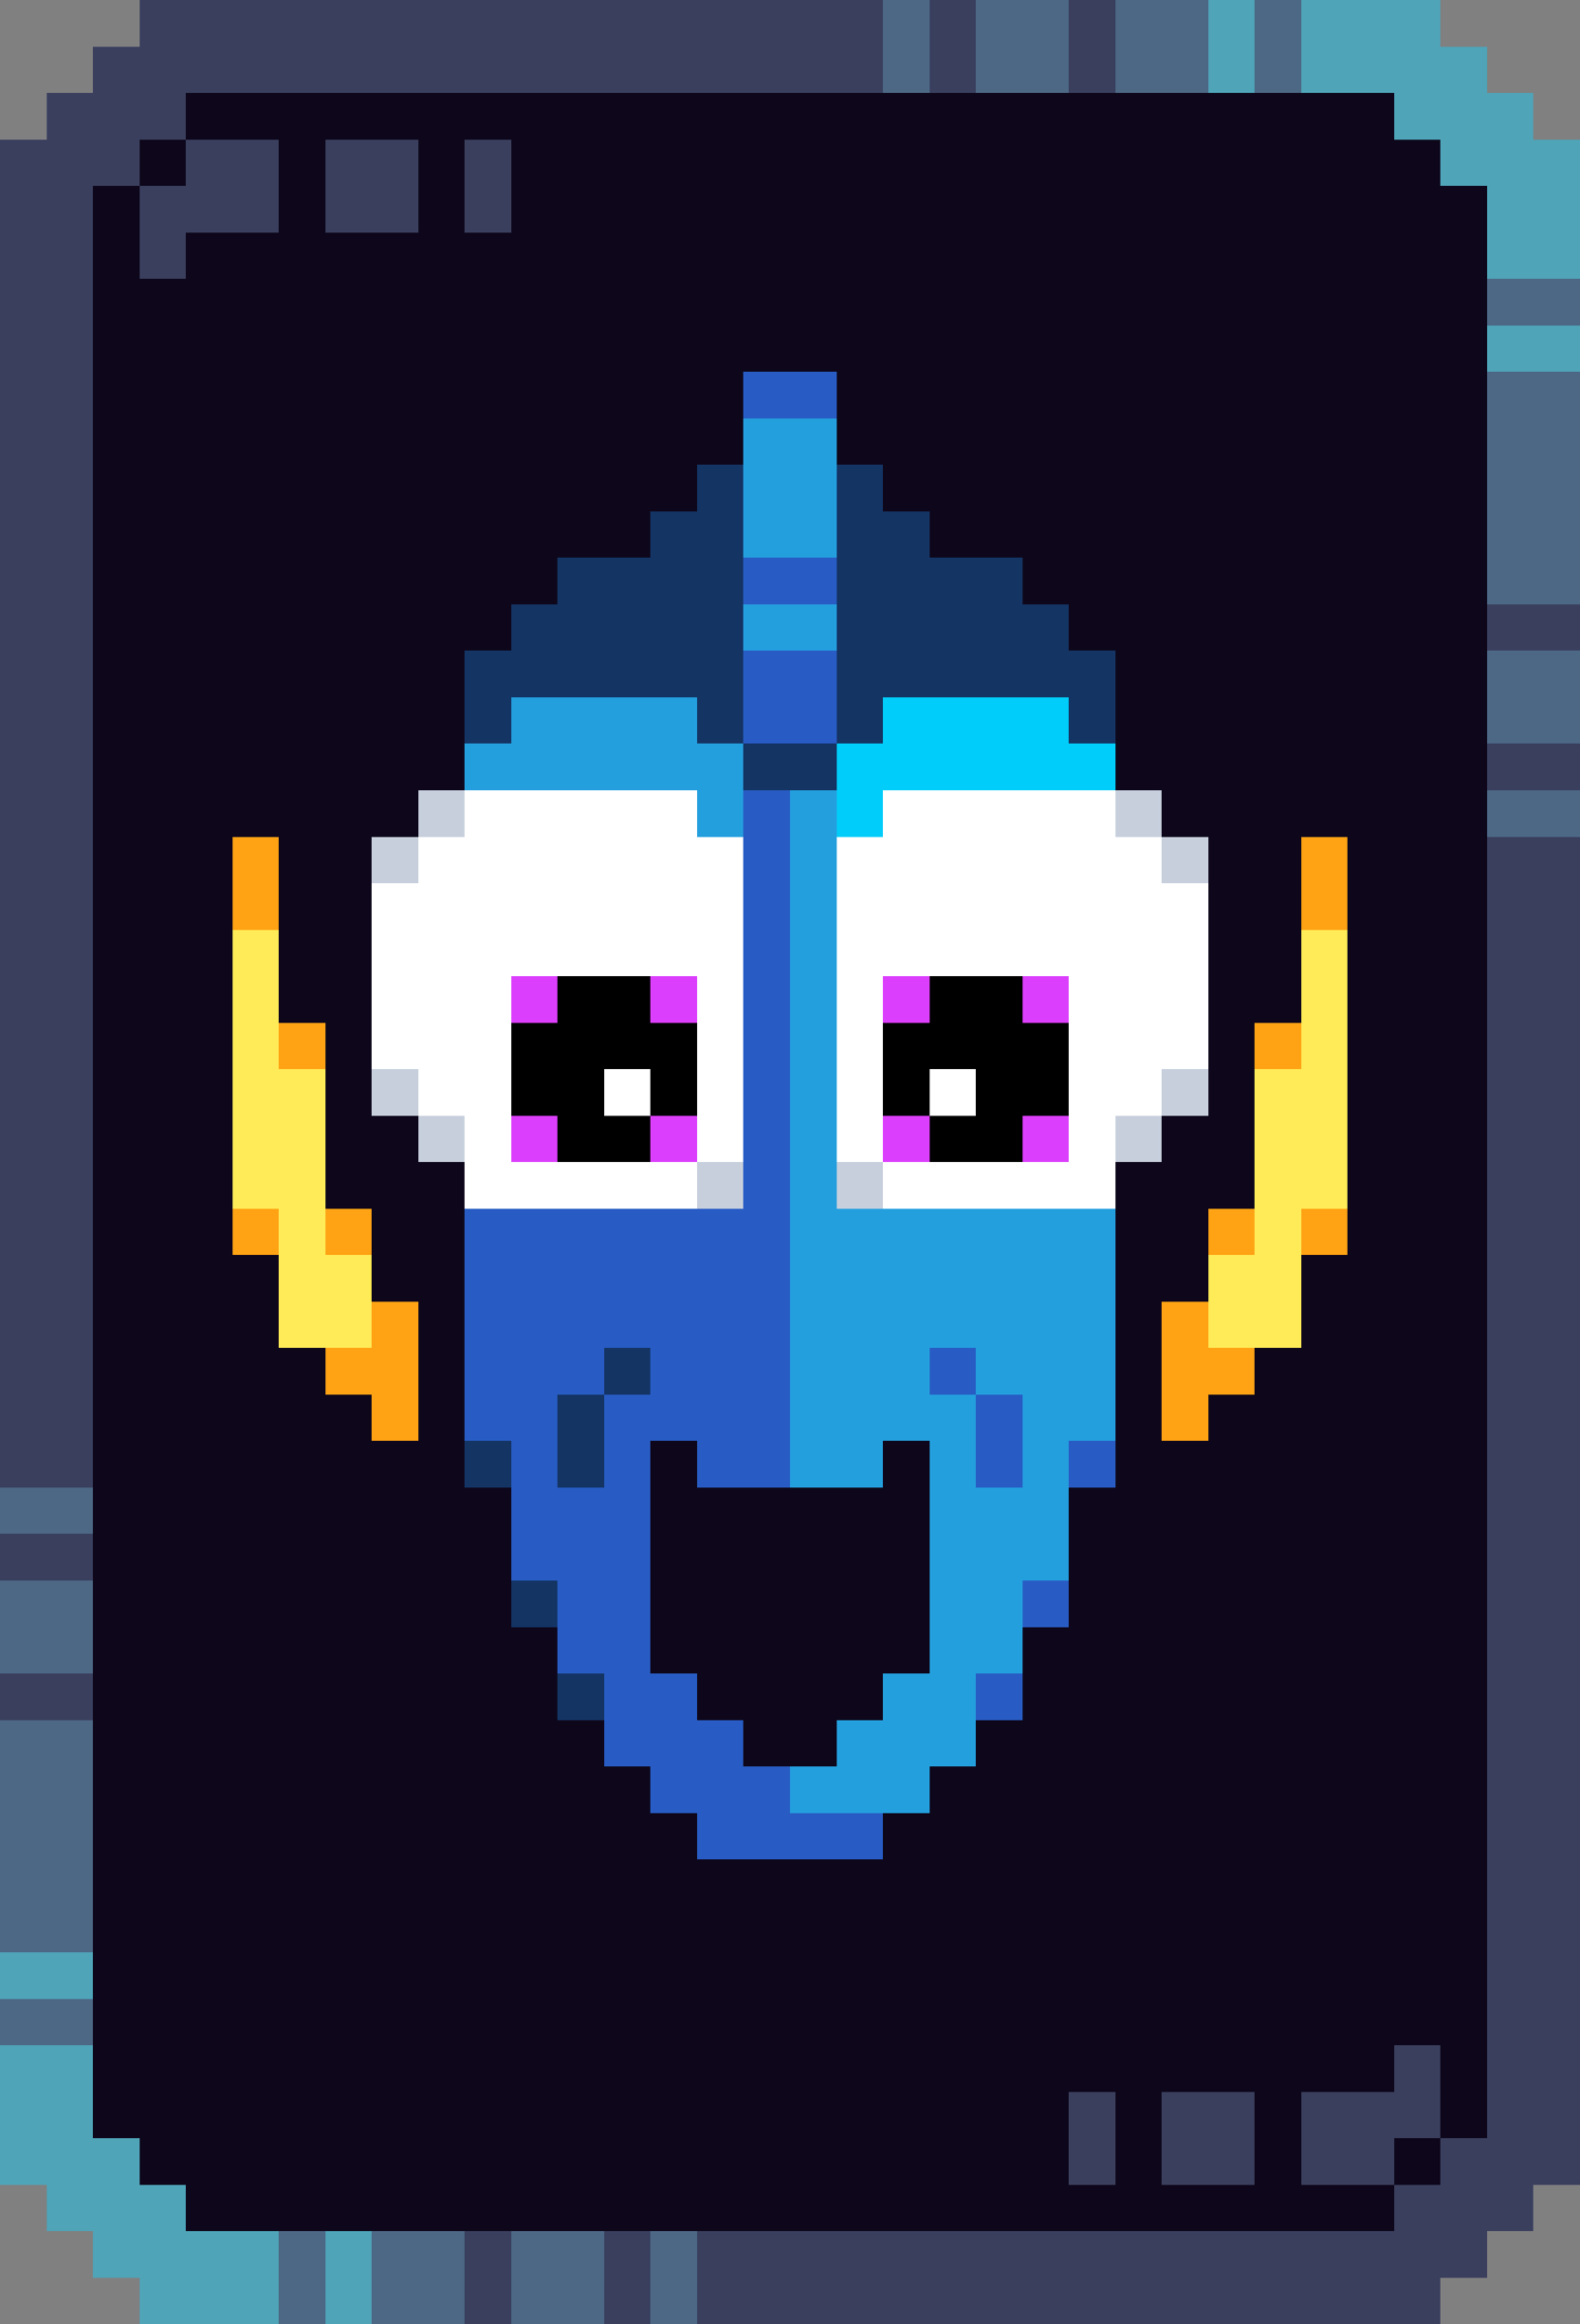 <svg xmlns="http://www.w3.org/2000/svg" viewBox="0 -0.5 34 50" shape-rendering="crispEdges">
<rect x="0" y="-0.5" width="34" height="50" fill="#808080" stroke="none"/>
<path stroke="#3a3f5e" d="M3 0h16M20 0h1M23 0h1M2 1h17M20 1h1M23 1h1M1 2h3M0 3h3M4 3h2M7 3h2M10 3h1M0 4h2M3 4h3M7 4h2M10 4h1M0 5h2M3 5h1M0 6h2M0 7h2M0 8h2M0 9h2M0 10h2M0 11h2M0 12h2M0 13h2M32 13h2M0 14h2M0 15h2M0 16h2M32 16h2M0 17h2M0 18h2M32 18h2M0 19h2M32 19h2M0 20h2M32 20h2M0 21h2M32 21h2M0 22h2M32 22h2M0 23h2M32 23h2M0 24h2M32 24h2M0 25h2M32 25h2M0 26h2M32 26h2M0 27h2M32 27h2M0 28h2M32 28h2M0 29h2M32 29h2M0 30h2M32 30h2M0 31h2M32 31h2M32 32h2M0 33h2M32 33h2M32 34h2M32 35h2M0 36h2M32 36h2M32 37h2M32 38h2M32 39h2M32 40h2M32 41h2M32 42h2M32 43h2M30 44h1M32 44h2M23 45h1M25 45h2M28 45h3M32 45h2M23 46h1M25 46h2M28 46h2M31 46h3M30 47h3M10 48h1M13 48h1M15 48h17M10 49h1M13 49h1M15 49h16" />
<path stroke="#4c6885" d="M19 0h1M21 0h2M24 0h2M27 0h1M19 1h1M21 1h2M24 1h2M27 1h1M32 6h2M32 8h2M32 9h2M32 10h2M32 11h2M32 12h2M32 14h2M32 15h2M32 17h2M0 32h2M0 34h2M0 35h2M0 37h2M0 38h2M0 39h2M0 40h2M0 41h2M0 43h2M6 48h1M8 48h2M11 48h2M14 48h1M6 49h1M8 49h2M11 49h2M14 49h1" />
<path stroke="#4fa4b8" d="M26 0h1M28 0h3M26 1h1M28 1h4M30 2h3M31 3h3M32 4h2M32 5h2M32 7h2M0 42h2M0 44h2M0 45h2M0 46h3M1 47h3M2 48h4M7 48h1M3 49h3M7 49h1" />
<path stroke="#0e071b" d="M4 2h26M3 3h1M6 3h1M9 3h1M11 3h20M2 4h1M6 4h1M9 4h1M11 4h21M2 5h1M4 5h28M2 6h30M2 7h30M2 8h14M18 8h14M2 9h14M18 9h14M2 10h13M19 10h13M2 11h12M20 11h12M2 12h10M22 12h10M2 13h9M23 13h9M2 14h8M24 14h8M2 15h8M24 15h8M2 16h8M24 16h8M2 17h7M25 17h7M2 18h3M6 18h2M26 18h2M29 18h3M2 19h3M6 19h2M26 19h2M29 19h3M2 20h3M6 20h2M26 20h2M29 20h3M2 21h3M6 21h2M26 21h2M29 21h3M2 22h3M7 22h1M26 22h1M29 22h3M2 23h3M7 23h1M26 23h1M29 23h3M2 24h3M7 24h2M25 24h2M29 24h3M2 25h3M7 25h3M24 25h3M29 25h3M2 26h3M8 26h2M24 26h2M29 26h3M2 27h4M8 27h2M24 27h2M28 27h4M2 28h4M9 28h1M24 28h1M28 28h4M2 29h5M9 29h1M24 29h1M27 29h5M2 30h6M9 30h1M24 30h1M26 30h6M2 31h8M14 31h1M19 31h1M24 31h8M2 32h9M14 32h6M23 32h9M2 33h9M14 33h6M23 33h9M2 34h9M14 34h6M23 34h9M2 35h10M14 35h6M22 35h10M2 36h10M15 36h4M22 36h10M2 37h11M16 37h2M21 37h11M2 38h12M20 38h12M2 39h13M19 39h13M2 40h30M2 41h30M2 42h30M2 43h30M2 44h28M31 44h1M2 45h21M24 45h1M27 45h1M31 45h1M3 46h20M24 46h1M27 46h1M30 46h1M4 47h26" />
<path stroke="#285cc4" d="M16 8h2M16 12h2M16 14h2M16 15h2M16 17h1M16 18h1M16 19h1M16 20h1M16 21h1M16 22h1M16 23h1M16 24h1M16 25h1M10 26h7M10 27h7M10 28h7M10 29h3M14 29h3M20 29h1M10 30h2M13 30h4M21 30h1M11 31h1M13 31h1M15 31h2M21 31h1M23 31h1M11 32h3M11 33h3M12 34h2M22 34h1M12 35h2M13 36h2M21 36h1M13 37h3M14 38h3M15 39h4" />
<path stroke="#249fde" d="M16 9h2M16 10h2M16 11h2M16 13h2M11 15h4M10 16h6M15 17h1M17 17h1M17 18h1M17 19h1M17 20h1M17 21h1M17 22h1M17 23h1M17 24h1M17 25h1M17 26h7M17 27h7M17 28h7M17 29h3M21 29h3M17 30h4M22 30h2M17 31h2M20 31h1M22 31h1M20 32h3M20 33h3M20 34h2M20 35h2M19 36h2M18 37h3M17 38h3" />
<path stroke="#143464" d="M15 10h1M18 10h1M14 11h2M18 11h2M12 12h4M18 12h4M11 13h5M18 13h5M10 14h6M18 14h6M10 15h1M15 15h1M18 15h1M23 15h1M16 16h2M13 29h1M12 30h1M10 31h1M12 31h1M11 34h1M12 36h1" />
<path stroke="#00cdf9" d="M19 15h4M18 16h6M18 17h1" />
<path stroke="#c7cfdd" d="M9 17h1M24 17h1M8 18h1M25 18h1M8 23h1M25 23h1M9 24h1M24 24h1M15 25h1M18 25h1" />
<path stroke="#ffffff" d="M10 17h5M19 17h5M9 18h7M18 18h7M8 19h8M18 19h8M8 20h8M18 20h8M8 21h3M15 21h1M18 21h1M23 21h3M8 22h3M15 22h1M18 22h1M23 22h3M9 23h2M13 23h1M15 23h1M18 23h1M20 23h1M23 23h2M10 24h1M15 24h1M18 24h1M23 24h1M10 25h5M19 25h5" />
<path stroke="#ffa214" d="M5 18h1M28 18h1M5 19h1M28 19h1M6 22h1M27 22h1M5 26h1M7 26h1M26 26h1M28 26h1M8 28h1M25 28h1M7 29h2M25 29h2M8 30h1M25 30h1" />
<path stroke="#ffeb57" d="M5 20h1M28 20h1M5 21h1M28 21h1M5 22h1M28 22h1M5 23h2M27 23h2M5 24h2M27 24h2M5 25h2M27 25h2M6 26h1M27 26h1M6 27h2M26 27h2M6 28h2M26 28h2" />
<path stroke="#db3ffd" d="M11 21h1M14 21h1M19 21h1M22 21h1M11 24h1M14 24h1M19 24h1M22 24h1" />
<path stroke="#000000" d="M12 21h2M20 21h2M11 22h4M19 22h4M11 23h2M14 23h1M19 23h1M21 23h2M12 24h2M20 24h2" />
</svg>